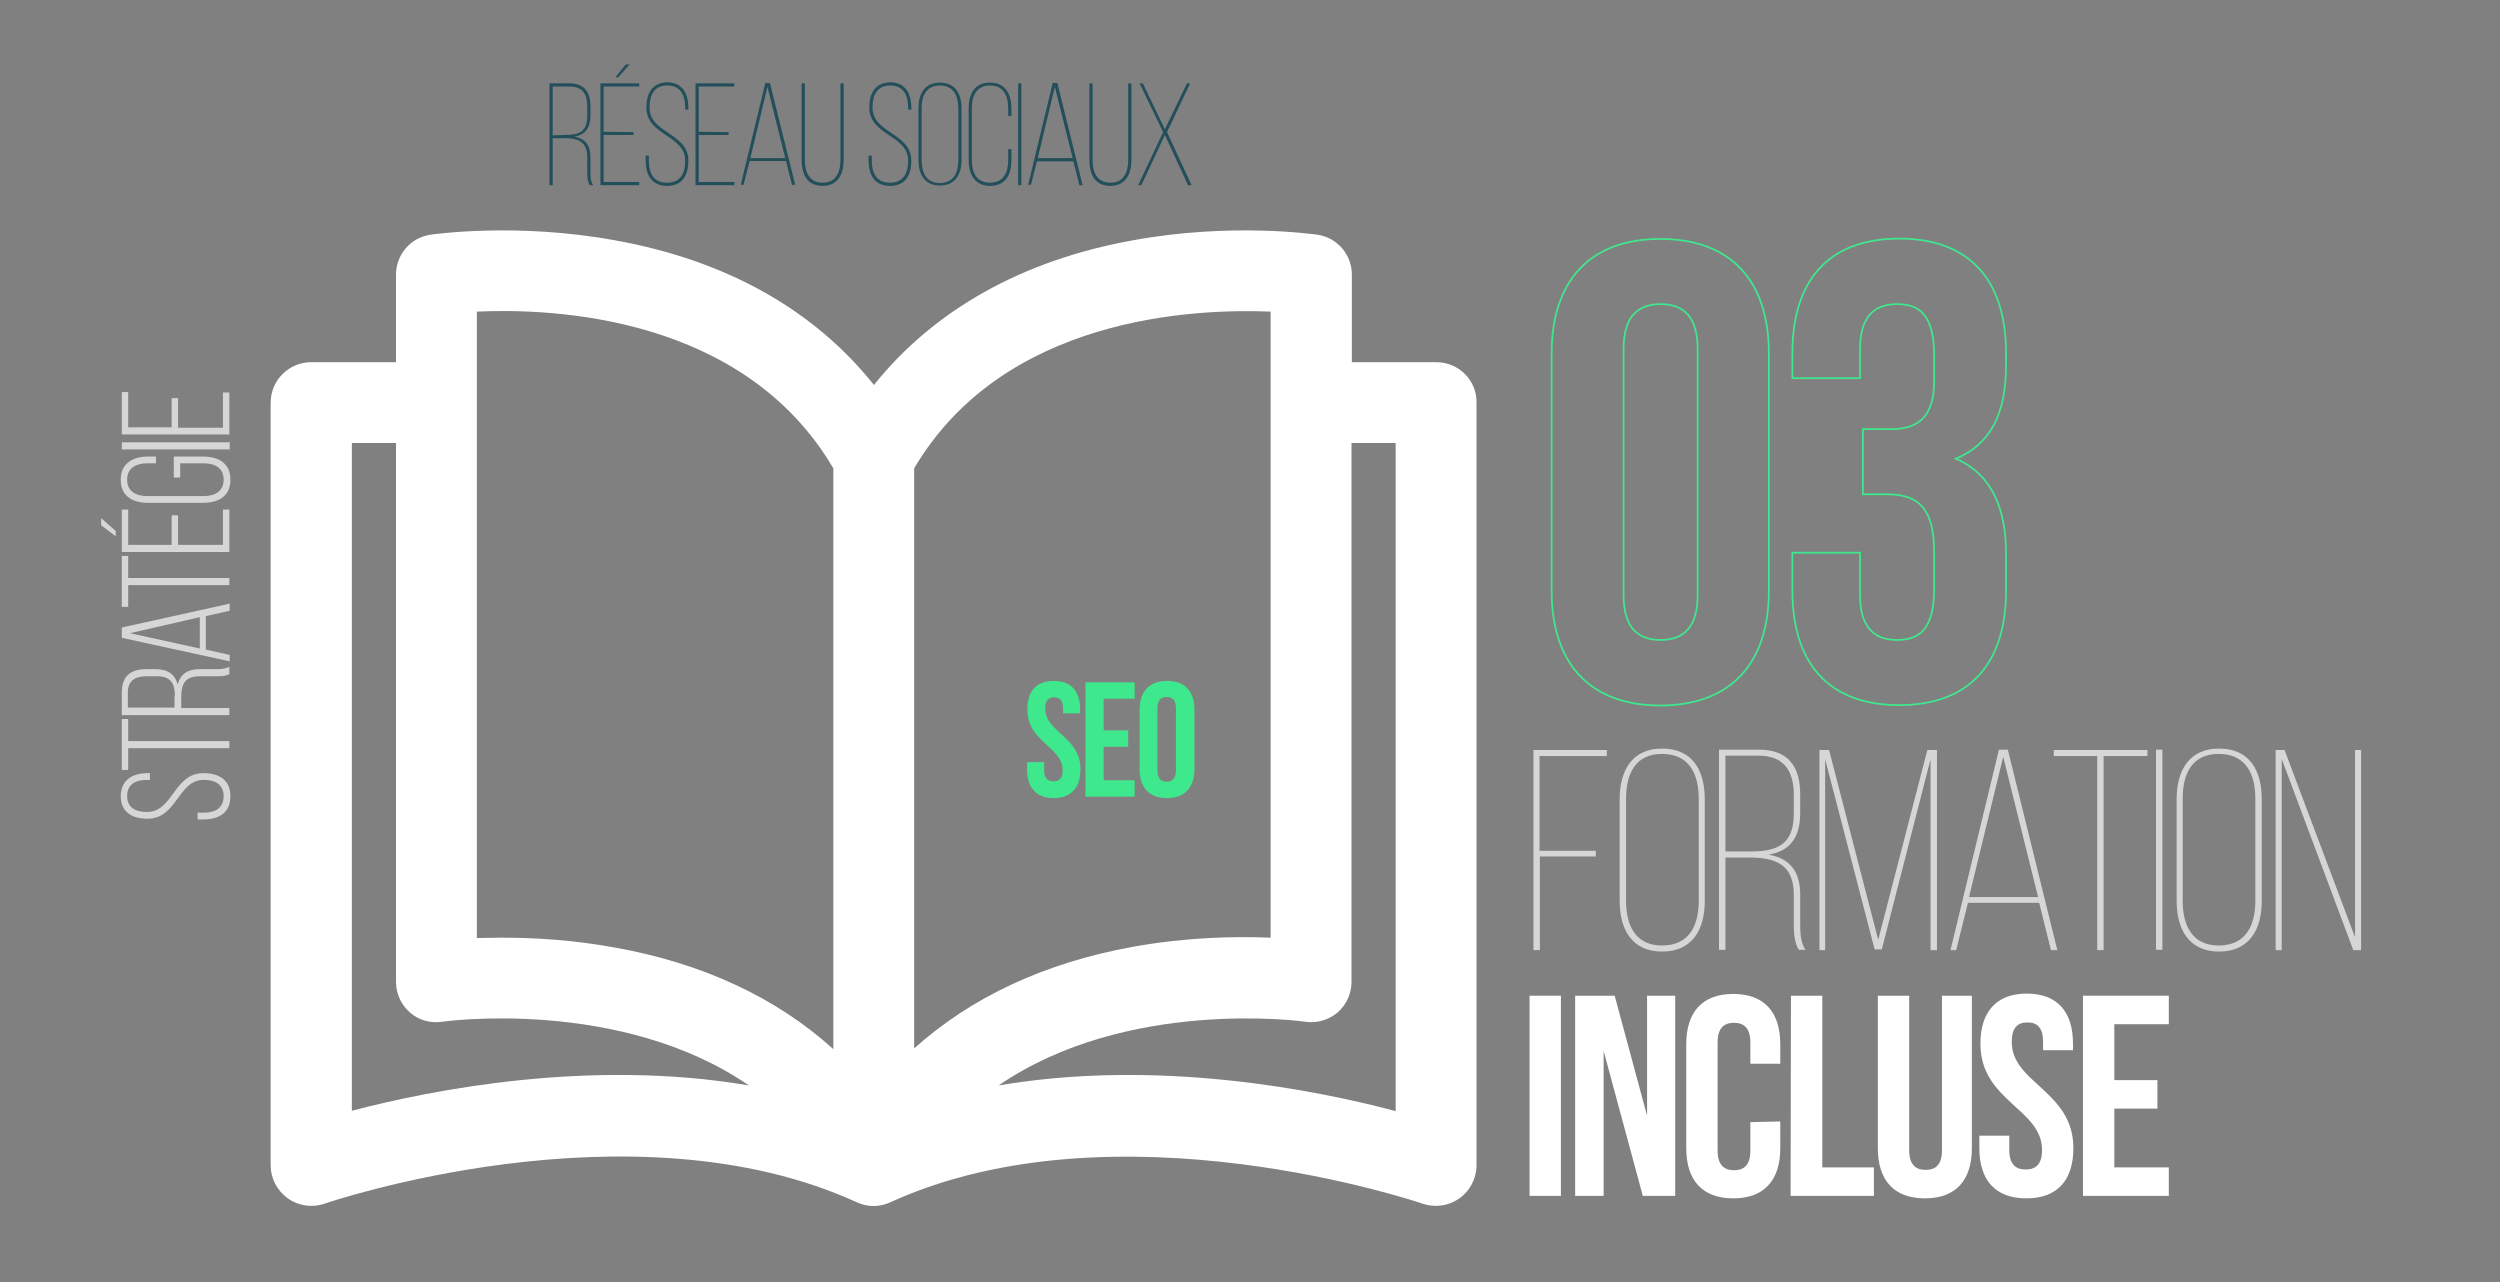<?xml version="1.0" encoding="utf-8"?>
<!-- Generator: Adobe Illustrator 26.5.0, SVG Export Plug-In . SVG Version: 6.00 Build 0)  -->
<svg version="1.1" id="a" xmlns="http://www.w3.org/2000/svg" xmlns:xlink="http://www.w3.org/1999/xlink" x="0px" y="0px"
	 viewBox="0 0 702 360" style="enable-background:new 0 0 702 360;" xml:space="preserve">
<rect x="0" y="0" width="702" height="360" fill="#808080" stroke="none"/>
<style type="text/css">
	.st0{fill:none;stroke:#3EE98D;stroke-width:0.49;stroke-miterlimit:10;}
	.st1{fill:#D6D6D6;}
	.st2{fill:#3EE98D;}
	.st3{fill:#224F5A;}
	.st4{fill:#FFFFFF;}
</style>
<g>
	<path class="st0" d="M435.7,99.3c0-20.5,10.8-32.2,30.5-32.2c19.8,0,30.5,11.7,30.5,32.2v66.6c0,20.5-10.8,32.2-30.5,32.2
		s-30.5-11.7-30.5-32.2L435.7,99.3L435.7,99.3z M455.9,167.1c0,9.1,4,12.6,10.4,12.6s10.4-3.5,10.4-12.6V98c0-9.1-4-12.6-10.4-12.6
		s-10.4,3.5-10.4,12.6L455.9,167.1L455.9,167.1z"/>
	<path class="st0" d="M543.1,100c0-11.5-4-14.6-10.4-14.6c-6.4,0-10.4,3.5-10.4,12.6v8.2h-19v-7c0-20.5,10.2-32.2,30-32.2
		s30,11.7,30,32.2v3.3c0,13.7-4.4,22.3-14.1,26.3c10.1,4.4,14.1,13.9,14.1,26.9v10.1c0,20.5-10.2,32.2-30,32.2
		c-19.8,0-30-11.7-30-32.2v-10.6h19v11.9c0,9.1,4,12.6,10.4,12.6c6.4,0,10.4-3.1,10.4-14.5v-10.1c0-11.9-4-16.3-13.2-16.3h-6.8
		v-18.3h7.9c7.5,0,12.1-3.3,12.1-13.5L543.1,100L543.1,100z"/>
</g>
<g>
	<path class="st1" d="M448.1,238.8v1.7h-15.7v26.3h-1.8v-56.2h20.6v1.7h-18.9v26.6H448.1z"/>
	<path class="st1" d="M454.8,224.4c0-7.9,3.4-14.2,11.9-14.2c8.7,0,12,6.3,12,14.2V253c0,7.9-3.4,14.2-12,14.2
		c-8.5,0-11.9-6.3-11.9-14.2V224.4z M456.6,253c0,6.9,2.7,12.5,10.1,12.5c7.6,0,10.3-5.6,10.3-12.5v-28.8c0-6.9-2.7-12.5-10.3-12.5
		c-7.5,0-10.1,5.6-10.1,12.5L456.6,253L456.6,253z"/>
	<path class="st1" d="M493.9,210.5c8.4,0,11.6,4.9,11.6,12.6v5.1c0,6.9-2.7,10.7-8.9,11.8c6.3,1,8.9,5.1,8.9,11.2v8.8
		c0,2.2,0.2,4.9,1.5,6.7h-1.9c-1.1-1.8-1.4-4.3-1.4-6.7v-8.8c0-8.3-5-10.4-12.3-10.4h-6.9v25.9h-1.8v-56.2L493.9,210.5L493.9,210.5z
		 M491.4,239.1c7.8,0,12.3-2,12.3-10.7v-5.1c0-6.8-2.7-11.1-9.9-11.1h-9.3v26.9L491.4,239.1L491.4,239.1z"/>
	<path class="st1" d="M528.4,266.6h-2l-13.9-53.4v53.6h-1.6v-56.2h2.7l13.8,53.3l13.8-53.3h2.7v56.2h-1.8v-53.6L528.4,266.6
		L528.4,266.6z"/>
	<path class="st1" d="M552.6,253.5l-3.3,13.3h-1.6l13.6-56.3h2.5l13.9,56.3h-1.8l-3.3-13.3H552.6L552.6,253.5z M552.9,251.9h19.4
		l-9.8-39.4L552.9,251.9L552.9,251.9z"/>
	<path class="st1" d="M588.9,266.8v-54.5h-12.2v-1.7H603v1.7h-12.3v54.5H588.9z"/>
	<path class="st1" d="M607.2,210.5v56.2h-1.8v-56.2H607.2z"/>
	<path class="st1" d="M611.2,224.4c0-7.9,3.4-14.2,11.9-14.2c8.7,0,12,6.3,12,14.2V253c0,7.9-3.4,14.2-12,14.2
		c-8.5,0-11.9-6.3-11.9-14.2V224.4z M612.9,253c0,6.9,2.7,12.5,10.1,12.5c7.6,0,10.3-5.6,10.3-12.5v-28.8c0-6.9-2.7-12.5-10.3-12.5
		c-7.5,0-10.1,5.6-10.1,12.5V253z"/>
	<path class="st1" d="M640.7,266.8H639v-56.2h2.5l19.8,52.6v-52.6h1.7v56.2h-2.2l-20.1-53.7V266.8L640.7,266.8z"/>
</g>
<g>
	<path class="st2" d="M295.9,191.2c4.9,0,7.4,2.9,7.4,8.1v1h-4.8v-1.3c0-2.3-0.9-3.2-2.5-3.2c-1.6,0-2.5,0.9-2.5,3.2
		c0,6.6,9.9,7.9,9.9,17c0,5.1-2.6,8.1-7.5,8.1s-7.5-2.9-7.5-8.1v-2h4.8v2.3c0,2.3,1,3.1,2.6,3.1c1.6,0,2.6-0.8,2.6-3.1
		c0-6.6-9.9-7.9-9.9-17C288.4,194.1,291,191.2,295.9,191.2L295.9,191.2z"/>
	<path class="st2" d="M309.9,205.1h6.9v4.6h-6.9v9.4h8.7v4.6h-13.8v-32.1h13.8v4.6h-8.7V205.1L309.9,205.1z"/>
	<path class="st2" d="M320,199.3c0-5.1,2.7-8.1,7.7-8.1c5,0,7.7,2.9,7.7,8.1V216c0,5.1-2.7,8.1-7.7,8.1c-5,0-7.7-2.9-7.7-8.1V199.3
		L320,199.3z M325,216.3c0,2.3,1,3.2,2.6,3.2c1.6,0,2.6-0.9,2.6-3.2v-17.4c0-2.3-1-3.2-2.6-3.2c-1.6,0-2.6,0.9-2.6,3.2V216.3z"/>
</g>
<g>
	<path class="st1" d="M41.5,217.1h0.6v1.9h-0.8c-3.2,0-5.6,1.2-5.6,4.5s2.4,4.5,5.6,4.5c7.3,0,7.5-10.9,15.8-10.9
		c4.4,0,7.6,1.9,7.6,6.5s-3.2,6.5-7.6,6.5h-1.6v-1.9h1.7c3.2,0,5.6-1.3,5.6-4.6s-2.3-4.6-5.6-4.6c-7.3,0-7.4,10.9-15.8,10.9
		c-4.5,0-7.5-2-7.5-6.4C34,219,37.2,217.1,41.5,217.1L41.5,217.1z"/>
	<path class="st1" d="M64.5,210.1H36v6.1h-1.8v-14.3H36v6.2h28.4V210.1L64.5,210.1z"/>
	<path class="st1" d="M34.2,194.4c0-4.6,2.6-6.5,6.8-6.5h2.6c3.5,0,5.6,1.4,6.3,4.4c0.7-3.1,2.9-4.4,6.2-4.4h4.7
		c1.3,0,2.6-0.1,3.6-0.7v2.1c-0.9,0.5-2,0.6-3.6,0.6h-4.8c-4,0-5.1,2.2-5.1,5.7v3.2h13.5v2H34.2V194.4L34.2,194.4z M49.1,195.5
		c0-3.5-1-5.6-5.1-5.6h-2.9c-3.2,0-5.2,1.3-5.2,4.5v4.3h13.1V195.5L49.1,195.5z"/>
	<path class="st1" d="M57.8,182.4l6.7,1.5v1.8l-30.3-6.6v-2.9l30.3-6.7v2l-6.7,1.5V182.4L57.8,182.4z M56.1,182.1v-8.8l-19.6,4.5
		L56.1,182.1L56.1,182.1z"/>
	<path class="st1" d="M64.5,164.3H36v6.1h-1.8v-14.3H36v6.2h28.4V164.3L64.5,164.3z"/>
	<path class="st1" d="M28.4,145.5l4.1,3.6v1.5l-4.1-3.1V145.5L28.4,145.5z M48.2,144.7H50v8.3h12.6v-9.9h1.8V155H34.2v-11.9H36v9.9
		h12.2L48.2,144.7L48.2,144.7z"/>
	<path class="st1" d="M41.6,128.2h2.2v1.9h-2.4c-3.2,0-5.7,1.3-5.7,4.6s2.5,4.6,5.7,4.6h15.7c3.2,0,5.7-1.3,5.7-4.6
		s-2.4-4.6-5.7-4.6h-6.5v4h-1.8v-5.9h8.2c4.4,0,7.7,1.9,7.7,6.5s-3.3,6.5-7.7,6.5H41.6c-4.4,0-7.7-1.9-7.7-6.5
		S37.3,128.2,41.6,128.2L41.6,128.2z"/>
	<path class="st1" d="M34.2,124.2h30.3v2H34.2V124.2z"/>
	<path class="st1" d="M48.2,111.8H50v8.3h12.6v-9.9h1.8V122H34.2v-11.9H36v9.9h12.2V111.8z"/>
</g>
<g>
	<path class="st3" d="M159.9,23.4c4.2,0,5.9,2.5,5.9,6.4v2.6c0,3.5-1.4,5.4-4.5,6c3.2,0.5,4.5,2.6,4.5,5.7v4.5
		c0,1.1,0.1,2.5,0.8,3.4h-1c-0.6-0.9-0.7-2.2-0.7-3.4v-4.5c0-4.2-2.5-5.3-6.2-5.3h-3.5V52h-0.9V23.4L159.9,23.4L159.9,23.4z
		 M158.7,37.9c4,0,6.2-1,6.2-5.4v-2.6c0-3.5-1.3-5.6-5-5.6h-4.7v13.7L158.7,37.9L158.7,37.9z"/>
	<path class="st3" d="M177.9,37.1v0.8h-8.4v13.2h10V52h-10.9V23.4h10.9v0.9h-10V37L177.9,37.1L177.9,37.1z M176.8,18.1l-3.2,3.6
		h-0.8l2.9-3.6C175.8,18.1,176.8,18.1,176.8,18.1z"/>
	<path class="st3" d="M193.3,30.3v0.5h-0.9v-0.6c0-3.4-1.3-6.2-5-6.2c-3.8,0-5,2.8-5,6.2c0,7.3,10.9,7.1,10.9,14.9
		c0,4-1.6,7.1-6,7.1c-4.3,0-6-3.1-6-7.1v-1.4h0.9v1.4c0,3.5,1.3,6.2,5.1,6.2c3.8,0,5.1-2.7,5.1-6.2c0-7.2-10.9-7-10.9-14.9
		c0-4.2,1.8-7,5.9-7.1C191.7,23.2,193.3,26.3,193.3,30.3L193.3,30.3z"/>
	<path class="st3" d="M204.6,37.1v0.8h-8.4v13.2h10V52h-10.9V23.4h10.9v0.9h-10V37L204.6,37.1L204.6,37.1z"/>
	<path class="st3" d="M210.5,45.2l-1.7,6.7H208l6.9-28.6h1.3l7.1,28.6h-0.9l-1.7-6.7H210.5L210.5,45.2z M210.7,44.4h9.8l-5-20
		L210.7,44.4z"/>
	<path class="st3" d="M226,44.9c0,3.4,1.2,6.4,5,6.4c3.8,0,5-3,5-6.4V23.4h0.9v21.5c0,3.9-1.6,7.3-5.9,7.3c-4.4,0-5.9-3.3-5.9-7.3
		V23.4h0.9L226,44.9L226,44.9z"/>
	<path class="st3" d="M255.9,30.3v0.5H255v-0.6c0-3.4-1.3-6.2-5-6.2c-3.8,0-5,2.8-5,6.2c0,7.3,10.9,7.1,10.9,14.9c0,4-1.6,7.1-6,7.1
		c-4.3,0-6-3.1-6-7.1v-1.4h0.9v1.4c0,3.5,1.3,6.2,5.1,6.2s5.1-2.7,5.1-6.2c0-7.2-10.9-7-10.9-14.9c0-4.2,1.8-7,5.9-7.1
		C254.3,23.2,255.9,26.3,255.9,30.3L255.9,30.3z"/>
	<path class="st3" d="M257.9,30.4c0-4,1.7-7.2,6-7.2c4.4,0,6.1,3.2,6.1,7.2v14.5c0,4-1.7,7.2-6.1,7.2c-4.3,0-6-3.2-6-7.2
		C257.9,44.9,257.9,30.4,257.9,30.4z M258.8,45c0,3.5,1.3,6.4,5.1,6.4c3.8,0,5.2-2.9,5.2-6.4V30.4c0-3.5-1.4-6.4-5.2-6.4
		c-3.8,0-5.1,2.9-5.1,6.4V45z"/>
	<path class="st3" d="M284,30.4v2.2h-0.9v-2.2c0-3.5-1.3-6.4-5.1-6.4c-3.8,0-5.1,2.9-5.1,6.4V45c0,3.5,1.3,6.3,5.1,6.3
		c3.8,0,5.1-2.9,5.1-6.3v-3.1h0.9v3.1c0,4-1.6,7.2-6,7.2c-4.3,0-6-3.3-6-7.2V30.4c0-4,1.6-7.2,6-7.2C282.3,23.2,284,26.4,284,30.4
		L284,30.4z"/>
	<path class="st3" d="M286.8,23.4V52h-0.9V23.4C285.9,23.4,286.8,23.4,286.8,23.4z"/>
	<path class="st3" d="M291.2,45.2l-1.7,6.7h-0.8l6.9-28.6h1.3L304,52h-0.9l-1.7-6.7H291.2L291.2,45.2z M291.4,44.4h9.8l-5-20
		L291.4,44.4z"/>
	<path class="st3" d="M306.8,44.9c0,3.4,1.2,6.4,5,6.4c3.8,0,5-3,5-6.4V23.4h0.9v21.5c0,3.9-1.6,7.3-5.9,7.3c-4.4,0-5.9-3.3-5.9-7.3
		V23.4h0.9C306.8,23.4,306.8,44.9,306.8,44.9z"/>
	<path class="st3" d="M327.1,37.9L320.5,52h-0.9l7-14.9L320,23.4h0.9l6.2,12.9l6.2-12.9h0.9l-6.5,13.7l6.9,14.9h-1L327.1,37.9
		L327.1,37.9z"/>
</g>
<g>
	<path class="st4" d="M429.5,279.6h8.8v56.2h-8.8V279.6z"/>
	<path class="st4" d="M450.3,295.1v40.7h-8v-56.2h11.1l9.1,33.7v-33.7h7.9v56.2h-9.1L450.3,295.1L450.3,295.1z"/>
	<path class="st4" d="M499.9,314.9v7.5c0,9-4.5,14.1-13.2,14.1c-8.7,0-13.2-5.1-13.2-14.1v-29.2c0-9,4.5-14.1,13.2-14.1
		c8.7,0,13.2,5.1,13.2,14.1v5.5h-8.4v-6c0-4-1.8-5.5-4.6-5.5c-2.8,0-4.6,1.5-4.6,5.5v30.4c0,4,1.8,5.5,4.6,5.5
		c2.8,0,4.6-1.4,4.6-5.5v-8L499.9,314.9L499.9,314.9z"/>
	<path class="st4" d="M502.9,279.6h8.8v48.2h14.5v8h-23.4L502.9,279.6L502.9,279.6z"/>
	<path class="st4" d="M536.1,279.6V323c0,4,1.8,5.5,4.6,5.5c2.8,0,4.6-1.4,4.6-5.5v-43.4h8.4v42.8c0,9-4.5,14.1-13.2,14.1
		s-13.2-5.1-13.2-14.1v-42.8H536.1L536.1,279.6z"/>
	<path class="st4" d="M569.1,279c8.6,0,13,5.1,13,14.1v1.8h-8.4v-2.3c0-4-1.6-5.5-4.4-5.5s-4.4,1.5-4.4,5.5
		c0,11.6,17.3,13.7,17.3,29.8c0,9-4.5,14.1-13.2,14.1c-8.7,0-13.2-5.1-13.2-14.1v-3.5h8.4v4c0,4,1.8,5.5,4.6,5.5s4.6-1.4,4.6-5.5
		c0-11.6-17.3-13.7-17.3-29.8C556.1,284.1,560.6,279,569.1,279L569.1,279z"/>
	<path class="st4" d="M593.7,303.3h12.1v8h-12.1v16.5H609v8h-24.1v-56.2H609v8h-15.3V303.3L593.7,303.3z"/>
</g>
<path class="st4" d="M403.3,101.7h-23.7V77.1c0-5.6-4.1-10.4-9.7-11.2c-1-0.1-24.1-3.5-51.9,1.6c-31,5.6-55.8,19.6-72.6,40.6
	c-16.8-21.1-41.5-35-72.6-40.6c-27.8-5.1-51-1.7-51.9-1.6c-5.6,0.8-9.7,5.6-9.7,11.2v24.6H87.4c-6.3,0-11.4,5.1-11.4,11.4v214.1
	c0,3.7,1.8,7.1,4.8,9.3c3,2.1,6.8,2.7,10.3,1.5c0.9-0.3,86-29.4,149.5-0.4c3,1.4,6.4,1.4,9.4,0c63.3-28.9,148.6,0.1,149.5,0.4
	c1.2,0.4,2.5,0.6,3.7,0.6c2.3,0,4.6-0.7,6.6-2.1c3-2.1,4.8-5.6,4.8-9.3V113C414.7,106.8,409.6,101.7,403.3,101.7L403.3,101.7z
	 M98.8,311.9V124.4h12.4v151.3c0,3.3,1.4,6.4,3.9,8.6c2.5,2.2,5.8,3.1,9.1,2.6c0.6-0.1,50-6.9,86.1,17.9
	C165.8,297.2,121.3,306,98.8,311.9L98.8,311.9z M234,294.6c-15.9-14.4-36.6-24.1-61.2-28.5c-11.9-2.2-22.9-2.8-31.7-2.8
	c-2.6,0-5,0.1-7.2,0.1V87.5h0c21.8-1,75,1.3,100.1,44L234,294.6L234,294.6z M256.7,131.5c25.1-42.5,78.3-44.9,100.1-44v175.8
	c-9.6-0.4-23.5-0.2-38.9,2.6c-24.7,4.5-45.3,14.2-61.2,28.5L256.7,131.5L256.7,131.5L256.7,131.5z M280.4,304.8
	c36.1-24.8,85.5-18,86.1-17.9c3.3,0.5,6.6-0.5,9.1-2.6c2.5-2.2,3.9-5.3,3.9-8.6V124.4h12.4v187.6C369.4,306,324.9,297.2,280.4,304.8
	z"/>
</svg>
